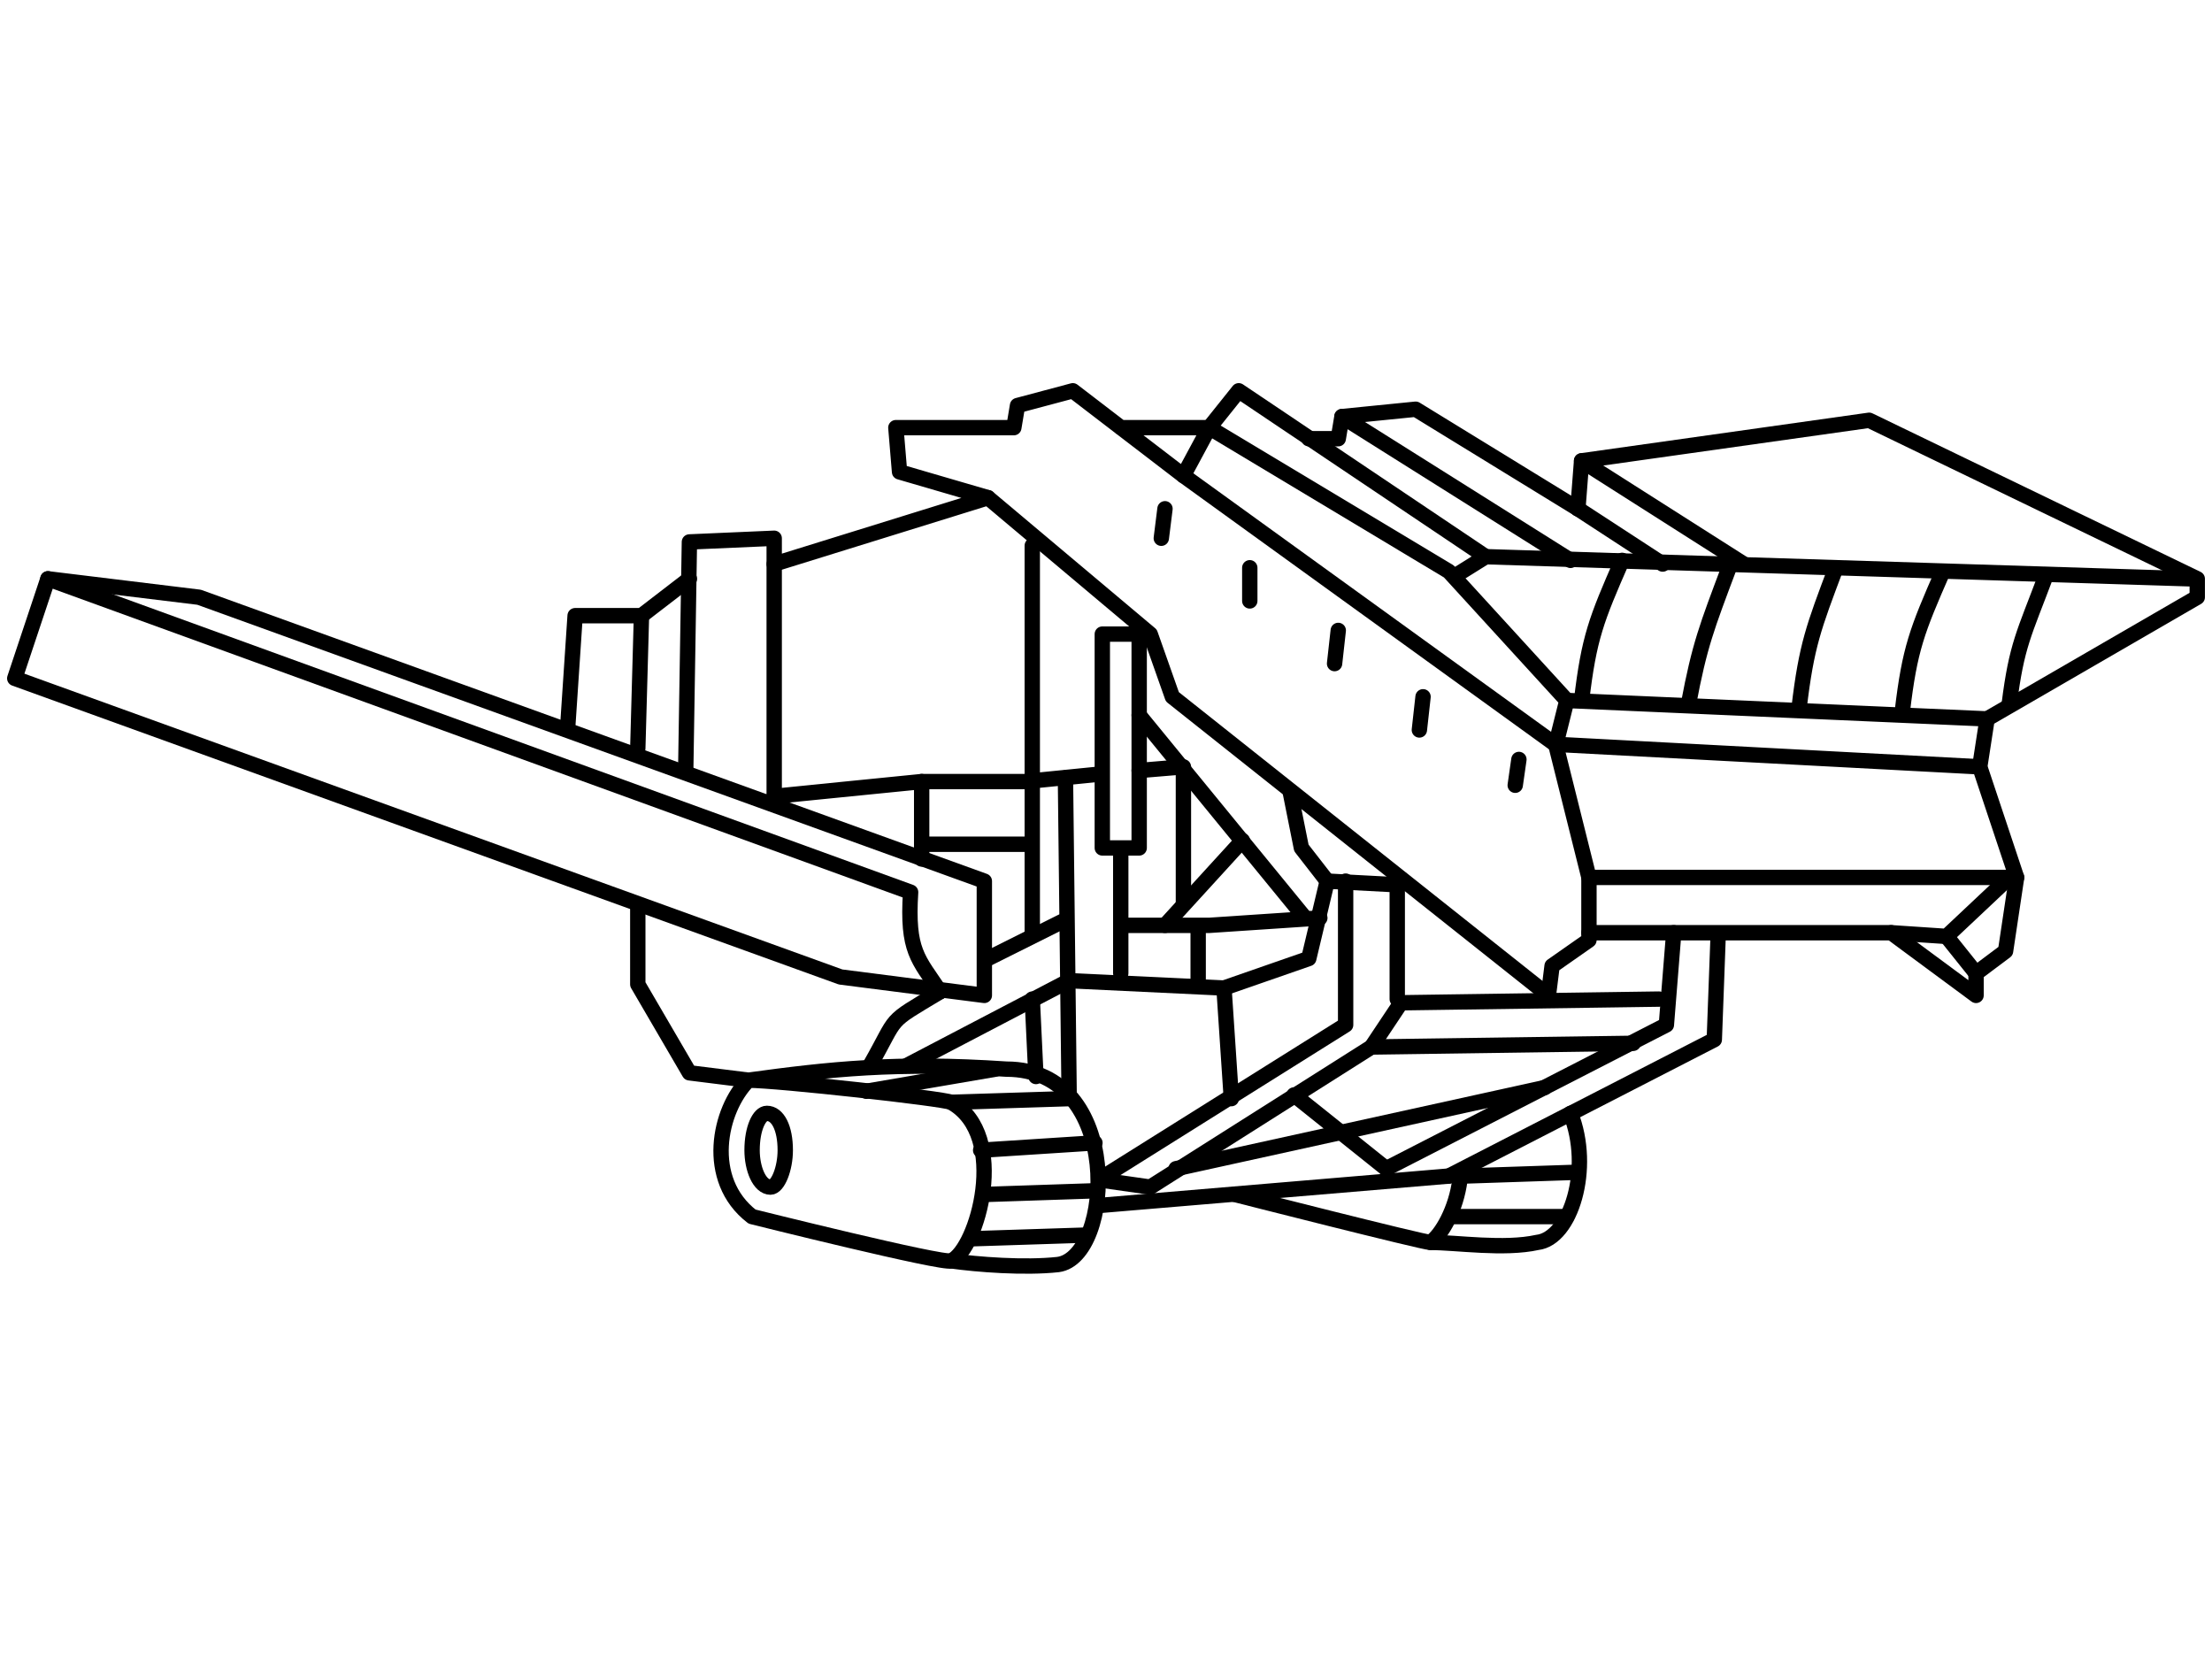 <?xml version="1.0" encoding="UTF-8"?>
<!DOCTYPE svg PUBLIC "-//W3C//DTD SVG 1.1//EN" "http://www.w3.org/Graphics/SVG/1.1/DTD/svg11.dtd">
<!-- Creator: CorelDRAW X7 -->
<svg xmlns="http://www.w3.org/2000/svg" xml:space="preserve" width="600px" height="450px" version="1.1" style="shape-rendering:geometricPrecision; text-rendering:geometricPrecision; image-rendering:optimizeQuality; fill-rule:evenodd; clip-rule:evenodd"
viewBox="0 0 600 450"
 xmlns:xlink="http://www.w3.org/1999/xlink">
 <defs>
  <style type="text/css">
   <![CDATA[
    .str1 {stroke:black;stroke-width:4.166;stroke-linecap:round;stroke-linejoin:round}
    .str0 {stroke:black;stroke-width:4.166;stroke-linecap:round;stroke-linejoin:round}
    .fil0 {fill:none}
    .fil1 {fill:none;fill-rule:nonzero}
   ]]>
  </style>
 </defs>
 <g id="Layer_x0020_1">
  <g id="_705780912">
   <path class="fil0 str0" d="M186 209l1 -62 23 -1 0 7 58 -18 -24 -7 -1 -12 32 0 1 -6 15 -4 30 23 7 -13 -24 0m51 3l8 0 1 -6 20 -2 44 27"/>
   <polygon class="fil0 str0" points="267,239 267,270 228,265 4,184 13,157 54,162 "/>
   <polyline class="fil0 str0" points="154,197 156,167 174,167 187,157 "/>
   <polyline class="fil0 str0" points="203,293 187,291 173,267 173,246 "/>
   <polyline class="fil0 str0" points="431,253 513,253 536,270 536,264 544,258 547,238 537,208 539,195 596,162 596,157 507,114 429,125 428,138 "/>
   <line class="fil0 str0" x1="547" y1="238" x2="431" y2= "238" />
   <polyline class="fil0 str0" points="395,156 403,151 594,157 "/>
   <line class="fil0 str0" x1="425" y1="190" x2="539" y2= "195" />
   <line class="fil0 str0" x1="424" y1="202" x2="537" y2= "208" />
   <polyline class="fil0 str0" points="403,151 336,106 328,116 393,155 425,190 422,202 431,238 431,255 421,262 420,270 "/>
   <line class="fil0 str0" x1="426" y1="152" x2="364" y2= "113" />
   <line class="fil0 str0" x1="473" y1="153" x2="429" y2= "125" />
   <line class="fil0 str0" x1="210" y1="216" x2="210" y2= "153" />
   <line class="fil0 str0" x1="173" y1="203" x2="174" y2= "167" />
   <path class="fil0 str0" d="M255 269c-6,-9 -9,-11 -8,-27l-234 -85"/>
   <polyline class="fil0 str0" points="420,270 318,189 312,172 268,135 "/>
   <polyline class="fil0 str0" points="545,238 528,254 513,253 "/>
   <line class="fil0 str0" x1="536" y1="264" x2="528" y2= "254" />
   <path class="fil0 str0" d="M429 190c2,-17 4,-22 11,-38"/>
   <path class="fil0 str0" d="M458 191c3,-16 5,-21 11,-37"/>
   <path class="fil0 str0" d="M488 192c2,-17 4,-22 10,-38"/>
   <path class="fil0 str0" d="M516 193c2,-17 4,-22 11,-38"/>
   <path class="fil0 str0" d="M545 191c2,-16 4,-19 10,-35"/>
   <line class="fil0 str0" x1="422" y1="202" x2="321" y2= "129" />
   <line class="fil0 str0" x1="280" y1="148" x2="280" y2= "253" />
   <path class="fil0 str0" d="M321 245l0 -37 -12 1m-11 1l-20 2 -28 0 -40 4"/>
   <line class="fil0 str0" x1="278" y1="229" x2="250" y2= "229" />
   <line class="fil0 str0" x1="281" y1="292" x2="280" y2= "271" />
   <line class="fil0 str0" x1="250" y1="233" x2="250" y2= "212" />
   <line class="fil0 str0" x1="290" y1="297" x2="289" y2= "211" />
   <polyline class="fil0 str0" points="358,249 328,251 305,251 "/>
   <polyline class="fil0 str0" points="334,298 332,268 290,266 "/>
   <polyline class="fil0 str0" points="332,268 355,260 360,239 379,240 379,271 "/>
   <polyline class="fil0 str0" points="298,320 365,278 365,239 "/>
   <polyline class="fil0 str0" points="450,271 380,272 372,284 312,322 298,320 "/>
   <line class="fil0 str0" x1="443" y1="283" x2="372" y2= "284" />
   <polygon class="fil0 str0" points="299,172 309,172 309,230 299,230 "/>
   <line class="fil0 str0" x1="304" y1="264" x2="304" y2= "231" />
   <line class="fil0 str0" x1="325" y1="267" x2="325" y2= "253" />
   <line class="fil0 str0" x1="316" y1="251" x2="337" y2= "228" />
   <line class="fil0 str0" x1="354" y1="249" x2="309" y2= "194" />
   <polyline class="fil0 str0" points="360,239 353,230 350,215 "/>
   <line class="fil0 str0" x1="290" y1="266" x2="246" y2= "289" />
   <path class="fil0 str0" d="M288 250l-20 10m-13 9c-15,9 -11,6 -19,20"/>
   <polyline class="fil0 str0" points="376,317 452,278 454,253 "/>
   <polyline class="fil0 str0" points="393,319 465,282 466,255 "/>
   <line class="fil0 str0" x1="376" y1="317" x2="351" y2= "297" />
   <line class="fil0 str0" x1="419" y1="295" x2="319" y2= "317" />
   <line class="fil0 str0" x1="298" y1="327" x2="393" y2= "319" />
   <path class="fil1 str1" d="M203 293c-8,8 -12,27 1,37 0,0 52,13 54,12 7,-3 16,-34 0,-43 -2,-1 -47,-6 -55,-6z"/>
   <path class="fil1 str1" d="M258 342c7,1 20,2 29,1 15,-2 18,-53 -14,-53 -30,-2 -48,0 -70,3"/>
   <line class="fil0 str0" x1="451" y1="153" x2="428" y2= "138" />
   <path class="fil1 str1" d="M204 312c0,5 2,10 5,10 2,0 4,-5 4,-10 0,-6 -2,-10 -5,-10 -2,0 -4,4 -4,10z"/>
   <line class="fil0 str0" x1="290" y1="298" x2="258" y2= "299" />
   <line class="fil0 str0" x1="297" y1="310" x2="266" y2= "312" />
   <line class="fil0 str0" x1="297" y1="323" x2="267" y2= "324" />
   <line class="fil0 str0" x1="295" y1="335" x2="264" y2= "336" />
   <line class="fil0 str0" x1="270" y1="290" x2="235" y2= "296" />
   <path class="fil1 str1" d="M335 324c0,0 51,13 53,13 3,-2 7,-9 8,-17"/>
   <path class="fil1 str1" d="M388 337c7,0 20,2 29,0 9,-1 15,-20 9,-35"/>
   <line class="fil0 str0" x1="427" y1="318" x2="397" y2= "319" />
   <line class="fil0 str0" x1="425" y1="330" x2="394" y2= "330" />
   <line class="fil0 str0" x1="339" y1="154" x2="339" y2= "163" />
   <line class="fil0 str0" x1="363" y1="171" x2="362" y2= "180" />
   <line class="fil0 str0" x1="386" y1="189" x2="385" y2= "198" />
   <line class="fil0 str0" x1="412" y1="206" x2="411" y2= "213" />
   <line class="fil0 str0" x1="316" y1="138" x2="315" y2= "146" />
  </g>
 </g>
</svg>
